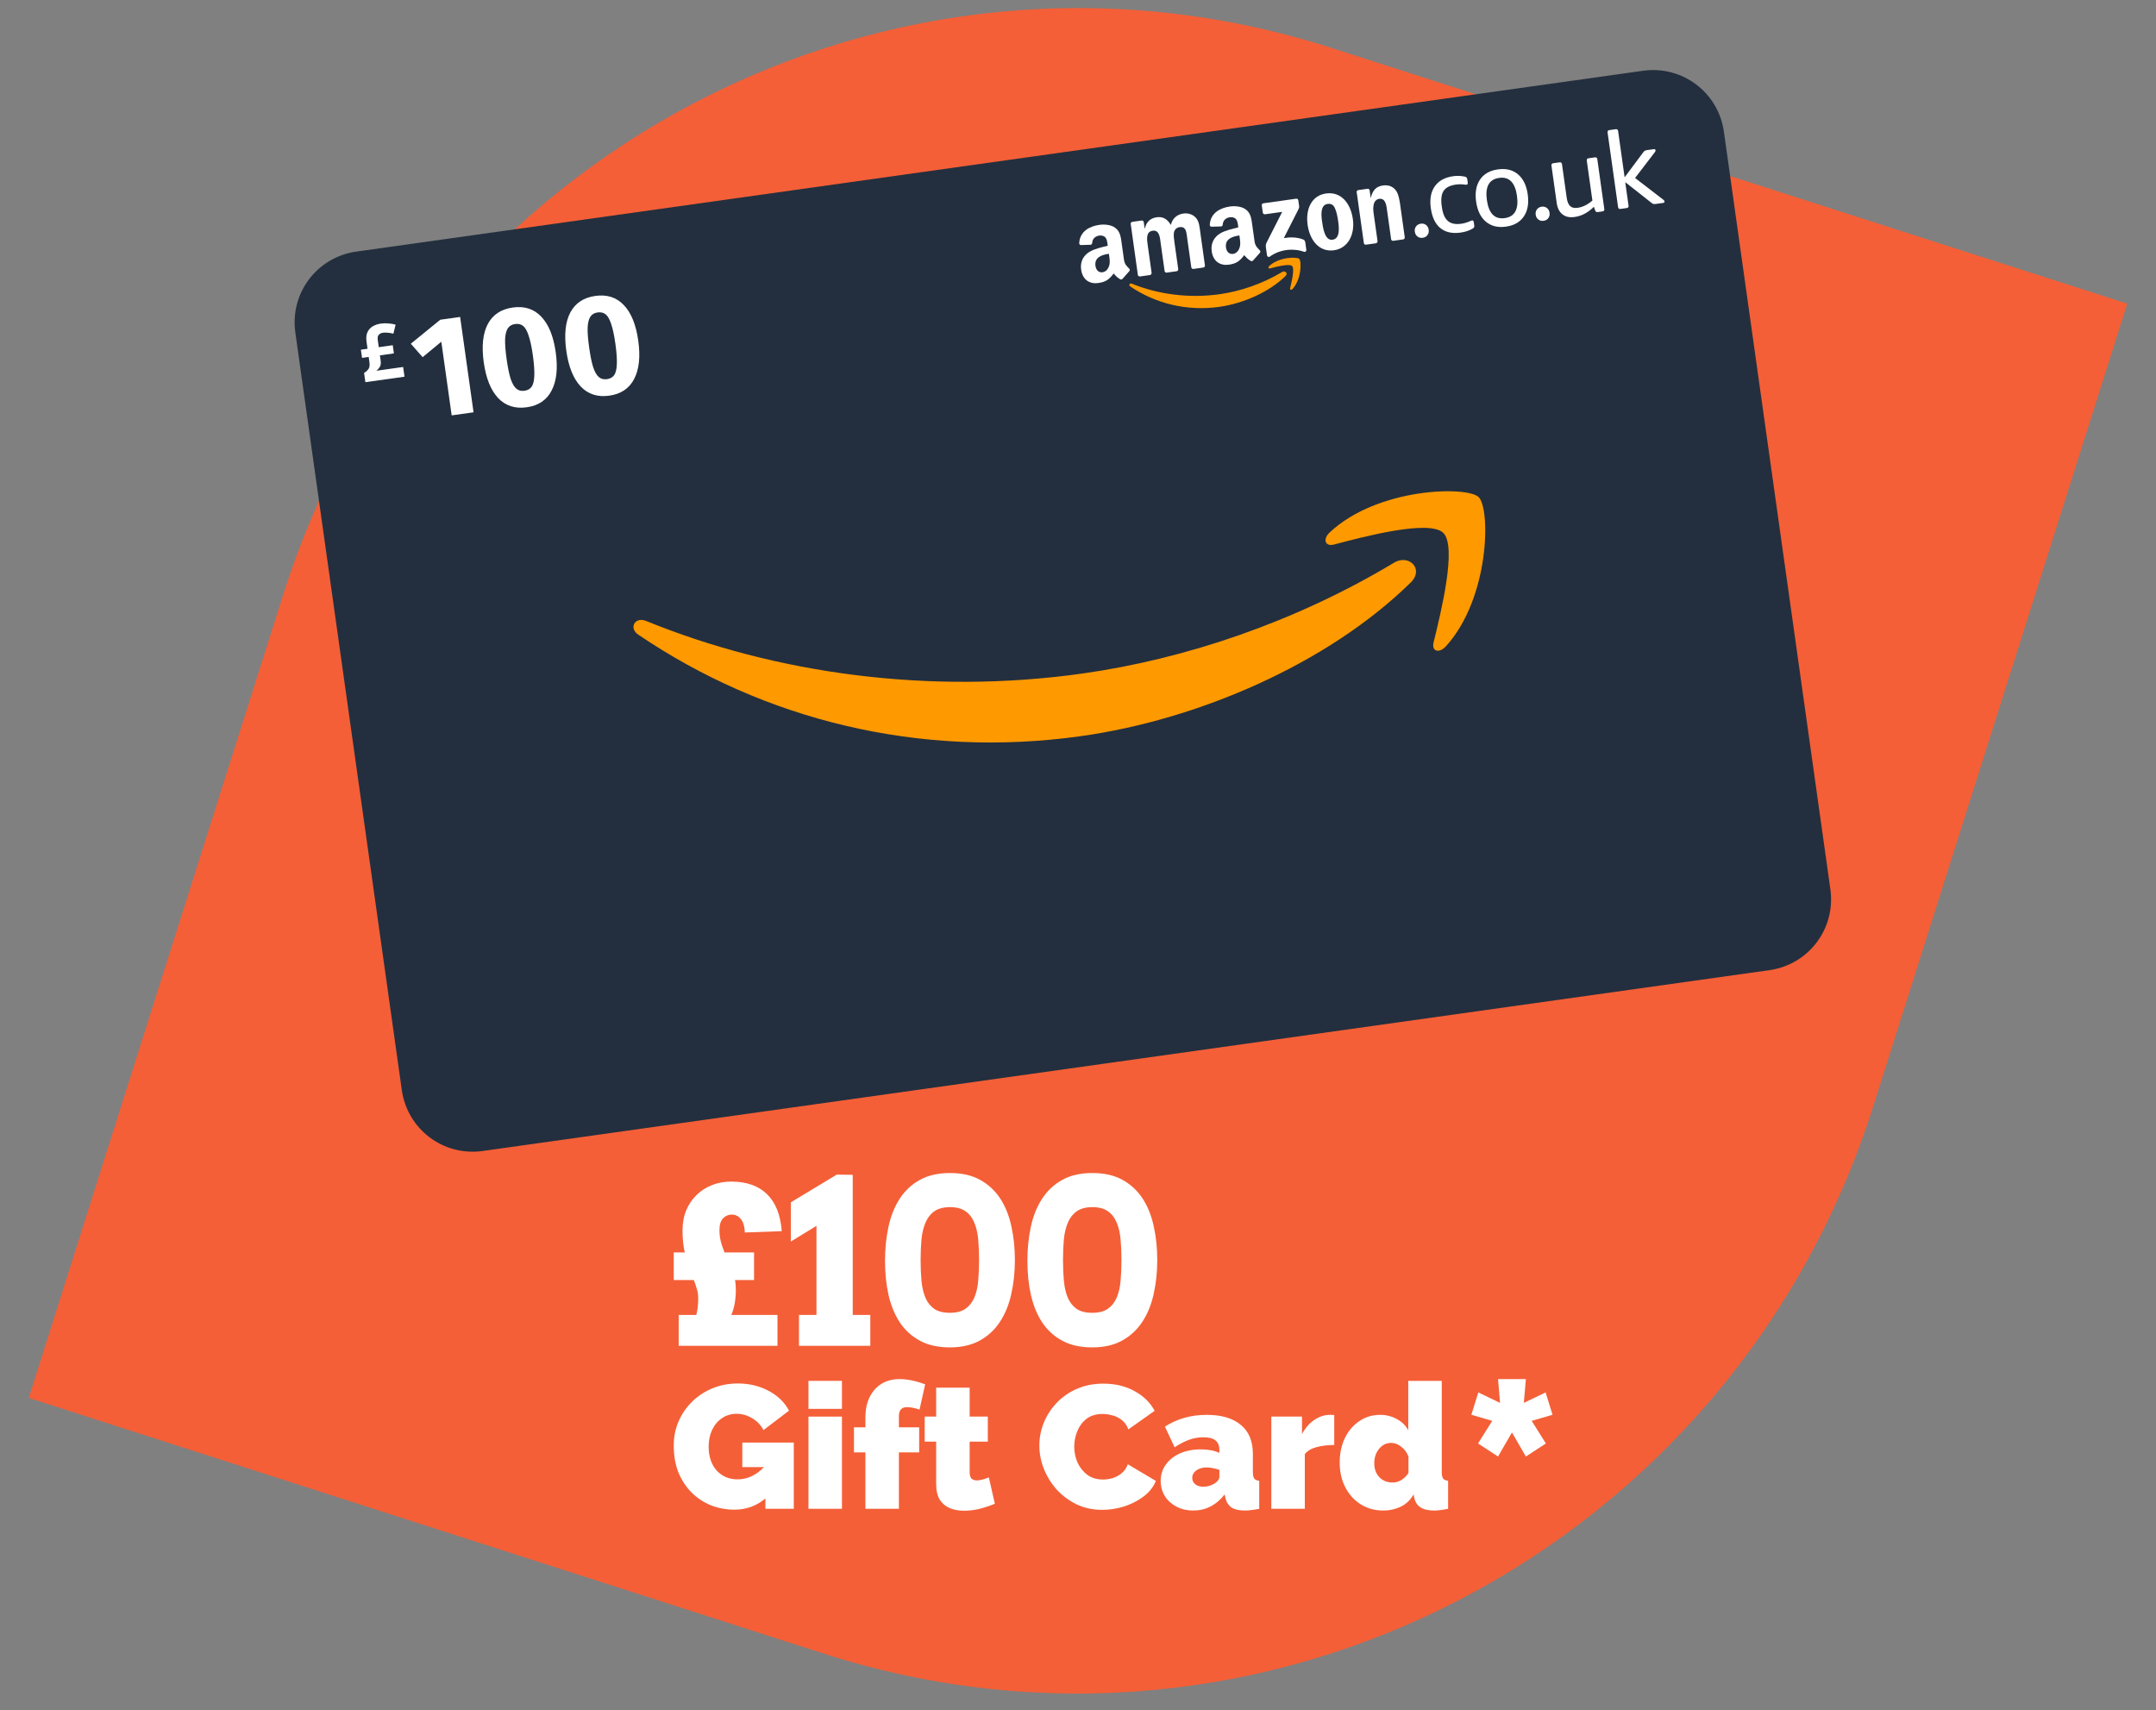<svg width="150" height="119" viewBox="0 0 150 119" fill="none" xmlns="http://www.w3.org/2000/svg">
<rect x="0" y="0" width="150" height="119" fill="#808080" stroke="none"/>
<path d="M19.697 41.398L2 97.264L57.314 115.057C87.865 124.879 120.547 107.845 130.324 76.985L148 21.129L92.665 3.346C62.134 -6.486 29.453 10.547 19.697 41.398Z" fill="#F45F37"/>
<g clip-path="url(#clip0)">
<path d="M27.958 75.87L20.543 23.107C20.177 20.389 22.048 17.907 24.761 17.509L114.336 4.92C117.054 4.555 119.536 6.425 119.934 9.138L127.349 61.901C127.714 64.62 125.844 67.101 123.131 67.499L33.556 80.088C30.838 80.454 28.356 78.583 27.958 75.87Z" fill="#232F3E"/>
<path fill-rule="evenodd" clip-rule="evenodd" d="M89.437 19.205C88.271 20.349 86.457 21.122 84.833 21.35C82.559 21.669 80.391 21.115 78.64 19.934C78.502 19.841 78.591 19.674 78.751 19.739C80.56 20.478 82.712 20.772 84.847 20.472C86.287 20.27 87.832 19.748 89.201 18.926C89.413 18.8 89.631 19.015 89.437 19.205Z" fill="#FF9900"/>
<path fill-rule="evenodd" clip-rule="evenodd" d="M89.894 18.511C89.696 18.322 88.779 18.564 88.369 18.675C88.245 18.71 88.209 18.602 88.312 18.504C88.983 17.876 90.223 17.856 90.391 18.012C90.559 18.168 90.551 19.416 89.933 20.099C89.84 20.204 89.731 20.169 89.759 20.044C89.859 19.626 90.087 18.701 89.894 18.511Z" fill="#FF9900"/>
<path fill-rule="evenodd" clip-rule="evenodd" d="M87.858 14.797L87.787 14.29C87.776 14.213 87.825 14.151 87.9 14.145L90.178 13.825C90.251 13.815 90.316 13.86 90.326 13.933L90.388 14.371C90.398 14.445 90.35 14.547 90.261 14.714L89.32 16.565C89.756 16.491 90.228 16.496 90.66 16.66C90.757 16.697 90.792 16.771 90.81 16.839L90.886 17.383C90.897 17.457 90.827 17.554 90.735 17.521C89.984 17.252 89.045 17.342 88.33 17.863C88.258 17.915 88.16 17.841 88.15 17.768L88.078 17.253C88.066 17.171 88.046 17.027 88.115 16.893L89.206 14.742L88.015 14.909C87.937 14.916 87.868 14.871 87.858 14.797Z" fill="white"/>
<path fill-rule="evenodd" clip-rule="evenodd" d="M79.997 19.139L79.306 19.236C79.24 19.241 79.18 19.2 79.166 19.135L78.667 15.58C78.657 15.511 78.71 15.445 78.784 15.435L79.43 15.344C79.5 15.338 79.56 15.38 79.573 15.445L79.638 15.907L79.651 15.905C79.755 15.431 80.045 15.178 80.47 15.118C80.904 15.057 81.203 15.228 81.463 15.65C81.567 15.177 81.918 14.915 82.327 14.857C82.618 14.816 82.953 14.89 83.183 15.133C83.446 15.401 83.462 15.841 83.516 16.225L83.832 18.471C83.842 18.54 83.788 18.606 83.715 18.616L83.023 18.714C82.953 18.719 82.892 18.669 82.883 18.604L82.618 16.718C82.597 16.567 82.557 16.193 82.504 16.055C82.417 15.821 82.252 15.777 82.052 15.805C81.884 15.829 81.724 15.964 81.68 16.154C81.635 16.343 81.681 16.642 81.709 16.842L81.974 18.727C81.984 18.797 81.931 18.863 81.857 18.873L81.166 18.97C81.096 18.976 81.035 18.926 81.025 18.861L80.76 16.975C80.705 16.579 80.688 15.985 80.197 16.053C79.698 16.124 79.799 16.689 79.857 17.102L80.122 18.988C80.124 19.063 80.07 19.129 79.997 19.139Z" fill="white"/>
<path fill-rule="evenodd" clip-rule="evenodd" d="M92.365 14.189C91.853 14.261 91.918 14.961 91.979 15.395C92.04 15.828 92.162 16.758 92.706 16.681C93.242 16.606 93.166 15.853 93.101 15.395C93.059 15.097 92.996 14.739 92.866 14.465C92.754 14.23 92.585 14.158 92.365 14.189ZM92.258 13.462C93.285 13.317 93.965 14.123 94.123 15.243C94.275 16.327 93.783 17.276 92.813 17.413C91.803 17.555 91.131 16.748 90.976 15.648C90.82 14.54 91.256 13.602 92.258 13.462Z" fill="white"/>
<path fill-rule="evenodd" clip-rule="evenodd" d="M95.719 16.929L95.028 17.026C94.958 17.032 94.897 16.982 94.888 16.917L94.388 13.358C94.382 13.292 94.433 13.235 94.507 13.225L95.149 13.135C95.211 13.13 95.265 13.164 95.285 13.216L95.362 13.759L95.374 13.758C95.498 13.244 95.739 12.972 96.218 12.905C96.528 12.861 96.847 12.929 97.086 13.209C97.306 13.47 97.374 13.948 97.422 14.292L97.736 16.529C97.737 16.591 97.686 16.649 97.621 16.658L96.925 16.756C96.859 16.761 96.803 16.718 96.787 16.662L96.516 14.732C96.461 14.343 96.426 13.768 95.948 13.836C95.78 13.859 95.64 13.992 95.587 14.178C95.52 14.409 95.538 14.627 95.572 14.869L95.841 16.783C95.846 16.853 95.793 16.919 95.719 16.929Z" fill="white"/>
<path fill-rule="evenodd" clip-rule="evenodd" d="M87.186 18.12C87.147 18.167 87.082 18.181 87.025 18.16C86.769 18 86.716 17.919 86.563 17.753C86.237 18.195 85.984 18.348 85.493 18.416C84.908 18.499 84.403 18.203 84.302 17.483C84.223 16.918 84.476 16.495 84.883 16.246C85.237 16.029 85.755 15.923 86.154 15.821L86.141 15.731C86.118 15.567 86.103 15.369 85.985 15.24C85.881 15.125 85.714 15.095 85.571 15.115C85.305 15.152 85.091 15.32 85.073 15.61C85.07 15.673 85.033 15.741 84.973 15.754L84.291 15.774C84.232 15.77 84.165 15.734 84.169 15.645C84.21 14.81 84.912 14.461 85.57 14.368C85.906 14.321 86.36 14.349 86.662 14.565C87.041 14.833 87.068 15.259 87.132 15.717L87.284 16.797C87.329 17.12 87.484 17.244 87.636 17.402C87.689 17.457 87.709 17.534 87.658 17.587C87.531 17.726 87.308 17.978 87.186 18.12ZM86.249 16.529C86.287 16.799 86.327 17.023 86.222 17.284C86.139 17.496 85.98 17.639 85.788 17.666C85.522 17.703 85.338 17.521 85.296 17.222C85.213 16.633 85.726 16.453 86.229 16.382L86.249 16.529V16.529Z" fill="white"/>
<path fill-rule="evenodd" clip-rule="evenodd" d="M78.102 19.397C78.062 19.444 77.998 19.457 77.941 19.436C77.684 19.276 77.631 19.196 77.479 19.03C77.153 19.472 76.899 19.624 76.408 19.693C75.823 19.776 75.319 19.479 75.218 18.759C75.138 18.195 75.388 17.772 75.799 17.523C76.152 17.306 76.671 17.2 77.07 17.098L77.057 17.008C77.034 16.844 77.019 16.646 76.9 16.517C76.797 16.402 76.63 16.371 76.487 16.391C76.221 16.429 76.007 16.596 75.989 16.887C75.985 16.95 75.949 17.017 75.888 17.03L75.207 17.051C75.148 17.047 75.08 17.01 75.085 16.922C75.126 16.086 75.827 15.737 76.486 15.645C76.821 15.598 77.276 15.626 77.577 15.842C77.957 16.11 77.983 16.536 78.048 16.994L78.199 18.073C78.245 18.397 78.4 18.521 78.551 18.679C78.605 18.734 78.624 18.81 78.573 18.863C78.447 19.002 78.228 19.254 78.102 19.397ZM77.169 17.805C77.207 18.075 77.247 18.299 77.142 18.56C77.059 18.772 76.9 18.915 76.707 18.942C76.442 18.98 76.257 18.797 76.215 18.498C76.133 17.909 76.645 17.729 77.148 17.658L77.169 17.805V17.805Z" fill="white"/>
<path d="M98.986 16.545C98.842 16.565 98.722 16.537 98.618 16.455C98.516 16.378 98.454 16.265 98.434 16.122C98.414 15.979 98.442 15.854 98.519 15.752C98.597 15.649 98.704 15.584 98.848 15.564C98.991 15.543 99.112 15.572 99.215 15.654C99.317 15.731 99.379 15.844 99.399 15.987C99.419 16.13 99.391 16.255 99.314 16.357C99.237 16.464 99.129 16.525 98.986 16.545Z" fill="white"/>
<path d="M101.621 16.183C101.036 16.265 100.566 16.16 100.213 15.872C99.855 15.581 99.636 15.119 99.547 14.489C99.459 13.864 99.55 13.354 99.821 12.966C100.092 12.578 100.518 12.342 101.103 12.26C101.369 12.223 101.637 12.231 101.908 12.289C101.964 12.302 102.008 12.321 102.032 12.347C102.057 12.372 102.076 12.42 102.086 12.489L102.114 12.69C102.128 12.788 102.102 12.841 102.036 12.851C102.012 12.854 101.97 12.852 101.915 12.847C101.702 12.814 101.493 12.814 101.289 12.843C100.876 12.901 100.588 13.05 100.437 13.284C100.283 13.518 100.24 13.866 100.305 14.329L100.319 14.427C100.382 14.877 100.522 15.195 100.736 15.377C100.949 15.56 101.259 15.625 101.659 15.569C101.868 15.54 102.084 15.476 102.312 15.373C102.363 15.349 102.399 15.34 102.419 15.337C102.485 15.328 102.524 15.372 102.538 15.47L102.566 15.671C102.576 15.736 102.574 15.782 102.557 15.814C102.541 15.845 102.508 15.879 102.45 15.912C102.214 16.046 101.94 16.138 101.621 16.183Z" fill="white"/>
<path d="M104.691 15.176C105.386 15.079 105.672 14.563 105.541 13.626C105.41 12.698 104.997 12.28 104.298 12.379C103.602 12.476 103.316 12.992 103.447 13.921C103.578 14.857 103.995 15.274 104.691 15.176ZM104.774 15.769C104.21 15.849 103.747 15.734 103.379 15.427C103.015 15.12 102.787 14.655 102.698 14.026C102.611 13.404 102.702 12.895 102.967 12.499C103.233 12.103 103.65 11.865 104.214 11.786C104.779 11.706 105.241 11.82 105.61 12.127C105.974 12.435 106.202 12.899 106.289 13.521C106.378 14.151 106.287 14.66 106.021 15.056C105.752 15.453 105.339 15.69 104.774 15.769Z" fill="white"/>
<path d="M107.395 15.363C107.252 15.383 107.131 15.355 107.028 15.273C106.925 15.196 106.863 15.084 106.843 14.94C106.823 14.797 106.851 14.672 106.929 14.57C107.006 14.467 107.114 14.402 107.257 14.382C107.4 14.362 107.521 14.39 107.624 14.472C107.727 14.549 107.788 14.662 107.808 14.805C107.829 14.948 107.8 15.073 107.723 15.175C107.646 15.282 107.538 15.343 107.395 15.363Z" fill="white"/>
<path d="M109.556 15.097C109.204 15.147 108.92 15.087 108.704 14.913C108.488 14.743 108.354 14.474 108.304 14.114L107.94 11.525C107.926 11.427 107.968 11.37 108.066 11.357L108.504 11.295C108.602 11.281 108.658 11.324 108.672 11.422L109.003 13.774C109.04 14.04 109.121 14.228 109.241 14.341C109.361 14.453 109.537 14.491 109.762 14.459C110.118 14.409 110.461 14.24 110.788 13.952L110.398 11.179C110.384 11.081 110.426 11.025 110.525 11.011L110.962 10.95C111.06 10.936 111.116 10.978 111.13 11.076L111.617 14.541C111.631 14.639 111.589 14.695 111.491 14.709L111.172 14.754C111.122 14.76 111.084 14.757 111.053 14.741C111.021 14.725 111 14.69 110.98 14.639L110.891 14.388C110.489 14.791 110.042 15.029 109.556 15.097Z" fill="white"/>
<path d="M112.743 14.537C112.644 14.551 112.588 14.508 112.575 14.41L111.845 9.22C111.831 9.122 111.874 9.066 111.972 9.052L112.409 8.99C112.508 8.977 112.563 9.019 112.577 9.117L113.03 12.336L114.339 10.579C114.374 10.533 114.407 10.503 114.442 10.486C114.477 10.468 114.525 10.453 114.582 10.445L115.057 10.379C115.131 10.368 115.171 10.392 115.18 10.453C115.186 10.494 115.171 10.534 115.139 10.58L113.758 12.384L115.732 13.904C115.778 13.939 115.8 13.974 115.806 14.015C115.814 14.076 115.782 14.11 115.708 14.12L115.188 14.193C115.074 14.209 114.983 14.188 114.916 14.127L113.073 12.676L113.303 14.308C113.316 14.406 113.274 14.462 113.176 14.476L112.743 14.537V14.537Z" fill="white"/>
<path fill-rule="evenodd" clip-rule="evenodd" d="M98.144 40.534C92.345 46.221 83.315 50.08 75.229 51.216C63.899 52.809 53.118 50.057 44.415 44.164C43.726 43.711 44.165 42.886 44.952 43.205C53.961 46.881 64.675 48.358 75.305 46.864C82.488 45.854 90.164 43.257 96.99 39.149C98.021 38.532 99.109 39.593 98.144 40.534Z" fill="#FF9900"/>
<path fill-rule="evenodd" clip-rule="evenodd" d="M100.411 37.075C99.432 36.132 94.864 37.345 92.809 37.889C92.185 38.051 92.009 37.509 92.522 37.036C95.867 33.914 102.05 33.812 102.868 34.581C103.707 35.364 103.663 41.577 100.602 44.964C100.125 45.486 99.585 45.328 99.739 44.702C100.245 42.633 101.386 38.018 100.411 37.075Z" fill="#FF9900"/>
<path d="M26.485 22.517C26.677 22.49 26.86 22.486 27.037 22.505C27.216 22.519 27.379 22.547 27.525 22.588L27.37 23.217C27.242 23.184 27.116 23.162 26.992 23.151C26.867 23.136 26.749 23.136 26.639 23.151C26.526 23.167 26.431 23.215 26.356 23.294C26.283 23.369 26.259 23.49 26.282 23.657L26.352 24.157L27.325 24.02L27.405 24.589L26.432 24.726L26.485 25.098C26.511 25.286 26.488 25.434 26.417 25.541C26.345 25.649 26.267 25.734 26.182 25.797L28.048 25.534L28.143 26.21L25.42 26.592L25.33 25.949C25.466 25.865 25.569 25.772 25.638 25.672C25.71 25.568 25.732 25.415 25.704 25.213L25.651 24.836L25.188 24.901L25.108 24.332L25.571 24.267L25.5 23.762C25.463 23.499 25.485 23.283 25.566 23.112C25.646 22.938 25.766 22.804 25.927 22.709C26.09 22.61 26.276 22.546 26.485 22.517Z" fill="white"/>
<path d="M32.013 22.052L32.946 28.688L31.424 28.902L30.704 23.777L29.404 24.851L28.581 23.916L30.629 22.247L32.013 22.052Z" fill="white"/>
<path d="M35.674 21.397C36.485 21.283 37.145 21.494 37.654 22.03C38.17 22.565 38.507 23.392 38.664 24.511C38.82 25.623 38.725 26.511 38.377 27.174C38.037 27.835 37.461 28.224 36.649 28.337C35.838 28.452 35.173 28.238 34.657 27.697C34.147 27.154 33.814 26.327 33.657 25.214C33.5 24.095 33.592 23.208 33.934 22.553C34.282 21.896 34.862 21.511 35.674 21.397ZM35.835 22.546C35.613 22.577 35.446 22.674 35.335 22.836C35.225 22.999 35.16 23.251 35.142 23.594C35.13 23.936 35.165 24.402 35.248 24.991C35.331 25.58 35.425 26.04 35.532 26.372C35.644 26.697 35.776 26.922 35.927 27.047C36.078 27.173 36.265 27.22 36.488 27.189C36.71 27.158 36.877 27.064 36.989 26.908C37.099 26.746 37.161 26.494 37.173 26.152C37.19 25.802 37.157 25.33 37.074 24.734C36.99 24.139 36.892 23.679 36.779 23.354C36.673 23.022 36.544 22.797 36.394 22.677C36.244 22.558 36.058 22.515 35.835 22.546Z" fill="white"/>
<path d="M41.416 20.59C42.227 20.476 42.888 20.687 43.397 21.223C43.912 21.758 44.249 22.585 44.406 23.704C44.562 24.816 44.467 25.704 44.12 26.367C43.779 27.029 43.203 27.416 42.391 27.53C41.58 27.645 40.916 27.431 40.399 26.89C39.889 26.347 39.556 25.52 39.4 24.407C39.242 23.288 39.335 22.401 39.676 21.746C40.025 21.09 40.604 20.704 41.416 20.59ZM41.577 21.739C41.355 21.77 41.188 21.867 41.078 22.029C40.967 22.192 40.902 22.444 40.884 22.787C40.872 23.129 40.907 23.595 40.99 24.184C41.073 24.773 41.167 25.233 41.274 25.565C41.386 25.89 41.518 26.115 41.669 26.241C41.821 26.366 42.007 26.413 42.23 26.382C42.452 26.351 42.619 26.257 42.731 26.101C42.842 25.939 42.903 25.687 42.915 25.345C42.932 24.995 42.9 24.523 42.816 23.927C42.732 23.332 42.634 22.872 42.522 22.547C42.415 22.215 42.286 21.989 42.136 21.87C41.986 21.752 41.8 21.708 41.577 21.739Z" fill="white"/>
</g>
<path d="M46.875 87.143H47.639C47.593 86.918 47.555 86.683 47.525 86.438C47.499 86.187 47.486 85.913 47.486 85.615C47.486 85.092 47.573 84.622 47.746 84.204C47.925 83.786 48.167 83.431 48.472 83.138C48.778 82.84 49.135 82.613 49.543 82.456C49.955 82.294 50.396 82.213 50.865 82.213C51.93 82.213 52.761 82.503 53.357 83.083C53.958 83.663 54.302 84.523 54.389 85.662L51.82 85.756C51.805 85.338 51.713 85.027 51.545 84.823C51.382 84.614 51.171 84.51 50.911 84.51C50.676 84.51 50.475 84.596 50.307 84.768C50.139 84.941 50.055 85.218 50.055 85.599C50.055 85.761 50.068 85.931 50.093 86.109C50.124 86.286 50.164 86.456 50.215 86.618C50.271 86.775 50.335 86.95 50.406 87.143H52.462V89.063H51.14C51.176 89.267 51.194 89.481 51.194 89.706C51.199 89.925 51.189 90.142 51.163 90.356C51.143 90.571 51.107 90.777 51.056 90.976C51.005 91.169 50.947 91.341 50.88 91.493H54.091V93.64H47.219V91.493H48.442C48.518 91.211 48.562 90.902 48.572 90.568C48.587 90.234 48.567 89.972 48.511 89.784C48.455 89.596 48.411 89.455 48.381 89.361C48.35 89.262 48.315 89.162 48.274 89.063H46.875V87.143Z" fill="white"/>
<path d="M55.589 91.493H56.804V85.293L55.023 86.383V83.655L58.218 81.727L59.327 81.743V91.493H60.55V93.64H55.589V91.493Z" fill="white"/>
<path d="M66.084 93.75C65.268 93.75 64.575 93.596 64.004 93.288C63.434 92.979 62.967 92.556 62.606 92.018C62.249 91.475 61.986 90.837 61.818 90.106C61.655 89.369 61.574 88.577 61.574 87.731C61.574 86.895 61.653 86.109 61.811 85.372C61.969 84.63 62.226 83.982 62.583 83.428C62.939 82.869 63.406 82.427 63.981 82.104C64.557 81.78 65.263 81.618 66.099 81.618C66.924 81.618 67.622 81.777 68.193 82.096C68.769 82.415 69.235 82.848 69.592 83.397C69.949 83.945 70.206 84.588 70.364 85.325C70.527 86.056 70.609 86.837 70.609 87.668C70.609 88.509 70.525 89.301 70.356 90.043C70.193 90.78 69.931 91.422 69.569 91.971C69.212 92.52 68.746 92.953 68.17 93.272C67.594 93.591 66.899 93.75 66.084 93.75ZM66.084 91.344C66.537 91.344 66.896 91.252 67.161 91.07C67.431 90.882 67.638 90.626 67.78 90.302C67.923 89.972 68.015 89.583 68.056 89.134C68.096 88.684 68.117 88.196 68.117 87.668C68.117 87.151 68.096 86.67 68.056 86.226C68.015 85.777 67.923 85.388 67.78 85.058C67.643 84.724 67.439 84.463 67.169 84.275C66.904 84.087 66.547 83.992 66.099 83.992C65.645 83.992 65.284 84.087 65.013 84.275C64.743 84.463 64.537 84.724 64.394 85.058C64.252 85.388 64.157 85.777 64.111 86.226C64.071 86.67 64.05 87.151 64.05 87.668C64.05 88.196 64.071 88.684 64.111 89.134C64.157 89.583 64.249 89.972 64.387 90.302C64.529 90.626 64.733 90.882 64.998 91.07C65.268 91.252 65.63 91.344 66.084 91.344Z" fill="white"/>
<path d="M75.99 93.75C75.174 93.75 74.481 93.596 73.911 93.288C73.34 92.979 72.874 92.556 72.512 92.018C72.155 91.475 71.893 90.837 71.725 90.106C71.561 89.369 71.48 88.577 71.48 87.731C71.48 86.895 71.559 86.109 71.717 85.372C71.875 84.63 72.132 83.982 72.489 83.428C72.846 82.869 73.312 82.427 73.888 82.104C74.463 81.78 75.169 81.618 76.005 81.618C76.831 81.618 77.529 81.777 78.099 82.096C78.675 82.415 79.141 82.848 79.498 83.397C79.855 83.945 80.112 84.588 80.27 85.325C80.433 86.056 80.515 86.837 80.515 87.668C80.515 88.509 80.431 89.301 80.263 90.043C80.099 90.78 79.837 91.422 79.475 91.971C79.118 92.52 78.652 92.953 78.076 93.272C77.501 93.591 76.805 93.75 75.99 93.75ZM75.99 91.344C76.443 91.344 76.802 91.252 77.067 91.07C77.338 90.882 77.544 90.626 77.687 90.302C77.829 89.972 77.921 89.583 77.962 89.134C78.002 88.684 78.023 88.196 78.023 87.668C78.023 87.151 78.002 86.67 77.962 86.226C77.921 85.777 77.829 85.388 77.687 85.058C77.549 84.724 77.345 84.463 77.075 84.275C76.81 84.087 76.453 83.992 76.005 83.992C75.551 83.992 75.19 84.087 74.919 84.275C74.65 84.463 74.443 84.724 74.3 85.058C74.158 85.388 74.064 85.777 74.018 86.226C73.977 86.67 73.956 87.151 73.956 87.668C73.956 88.196 73.977 88.684 74.018 89.134C74.064 89.583 74.155 89.972 74.293 90.302C74.436 90.626 74.639 90.882 74.904 91.07C75.174 91.252 75.536 91.344 75.99 91.344Z" fill="white"/>
<path d="M102.831 100.435L103.819 98.862L102.367 98.438L102.851 96.884L104.364 97.611L104.223 95.956H106.16L106.019 97.611L107.532 96.884L108.016 98.438L106.564 98.862L107.552 100.435L106.16 101.343L105.192 99.669L104.223 101.343L102.831 100.435Z" fill="white"/>
<path d="M51.106 105.041C50.542 105.041 50.002 104.944 49.487 104.749C48.98 104.546 48.531 104.253 48.138 103.871C47.746 103.48 47.435 103.013 47.206 102.468C46.985 101.915 46.875 101.285 46.875 100.578C46.875 99.968 46.989 99.403 47.218 98.883C47.447 98.362 47.762 97.907 48.163 97.517C48.571 97.119 49.046 96.81 49.585 96.59C50.125 96.371 50.709 96.261 51.339 96.261C52.124 96.261 52.835 96.432 53.473 96.773C54.11 97.106 54.584 97.566 54.895 98.151L53.117 99.505C52.945 99.163 52.688 98.891 52.344 98.688C52.001 98.476 51.637 98.371 51.253 98.371C50.877 98.371 50.542 98.468 50.247 98.663C49.953 98.858 49.72 99.131 49.548 99.48C49.385 99.822 49.303 100.216 49.303 100.663C49.303 101.338 49.487 101.887 49.855 102.31C50.231 102.724 50.717 102.932 51.314 102.932C51.993 102.932 52.606 102.647 53.154 102.078H51.645V100.371H55.226V104.981H53.252V104.261C52.63 104.781 51.915 105.041 51.106 105.041Z" fill="white"/>
<path d="M56.247 98.029V96.078H58.577V98.029H56.247ZM56.247 104.981V98.566H58.577V104.981H56.247Z" fill="white"/>
<path d="M60.21 104.981V101.054H59.413V99.31H60.21V98.615C60.21 98.078 60.308 97.61 60.504 97.212C60.7 96.814 60.974 96.505 61.326 96.285C61.685 96.066 62.102 95.956 62.577 95.956C63.124 95.956 63.721 96.078 64.367 96.322L63.975 98.078C63.844 98.029 63.697 97.989 63.533 97.956C63.37 97.924 63.227 97.907 63.104 97.907C62.728 97.907 62.54 98.115 62.54 98.529V99.31H63.95V101.054H62.54V104.981H60.21Z" fill="white"/>
<path d="M69.215 104.627C68.888 104.765 68.537 104.883 68.16 104.981C67.793 105.07 67.429 105.115 67.069 105.115C66.718 105.115 66.395 105.058 66.1 104.944C65.806 104.822 65.569 104.627 65.389 104.359C65.217 104.082 65.132 103.712 65.132 103.249V100.31H64.334V98.566H65.132V96.553H67.462V98.566H68.725V100.31H67.462V102.432C67.462 102.643 67.507 102.793 67.596 102.883C67.686 102.964 67.809 103.005 67.964 103.005C68.079 103.005 68.21 102.985 68.357 102.944C68.504 102.903 68.651 102.854 68.798 102.798L69.215 104.627Z" fill="white"/>
<path d="M72.311 100.578C72.311 100.05 72.409 99.533 72.605 99.029C72.81 98.517 73.104 98.053 73.488 97.639C73.873 97.224 74.339 96.895 74.886 96.651C75.442 96.399 76.068 96.273 76.763 96.273C77.597 96.273 78.324 96.448 78.945 96.797C79.567 97.139 80.029 97.594 80.331 98.163L78.504 99.456C78.398 99.171 78.242 98.952 78.038 98.797C77.842 98.643 77.625 98.537 77.388 98.48C77.159 98.415 76.934 98.383 76.714 98.383C76.256 98.383 75.88 98.497 75.585 98.724C75.299 98.952 75.087 99.241 74.948 99.59C74.809 99.932 74.739 100.285 74.739 100.651C74.739 101.05 74.817 101.424 74.972 101.773C75.136 102.123 75.365 102.407 75.659 102.627C75.961 102.838 76.321 102.944 76.738 102.944C76.959 102.944 77.184 102.911 77.413 102.846C77.641 102.773 77.85 102.659 78.038 102.505C78.226 102.35 78.369 102.143 78.467 101.883L80.417 103.041C80.245 103.464 79.959 103.826 79.559 104.127C79.158 104.428 78.704 104.659 78.197 104.822C77.691 104.976 77.188 105.054 76.689 105.054C76.043 105.054 75.451 104.928 74.911 104.676C74.379 104.415 73.918 104.074 73.525 103.651C73.141 103.22 72.843 102.741 72.63 102.212C72.417 101.676 72.311 101.131 72.311 100.578Z" fill="white"/>
<path d="M80.753 103.041C80.753 102.611 80.872 102.232 81.109 101.907C81.346 101.574 81.673 101.314 82.09 101.127C82.515 100.94 82.997 100.846 83.537 100.846C84.06 100.846 84.493 100.928 84.837 101.09V100.895C84.837 100.594 84.747 100.371 84.567 100.224C84.395 100.078 84.113 100.005 83.721 100.005C83.361 100.005 83.022 100.066 82.703 100.188C82.392 100.302 82.065 100.472 81.722 100.7L81.047 99.261C81.898 98.716 82.867 98.444 83.954 98.444C84.976 98.444 85.765 98.675 86.321 99.139C86.885 99.594 87.167 100.273 87.167 101.176V102.419C87.167 102.639 87.199 102.793 87.265 102.883C87.33 102.964 87.445 103.013 87.608 103.029V104.981C87.42 105.021 87.24 105.05 87.069 105.066C86.905 105.09 86.758 105.102 86.627 105.102C86.21 105.102 85.891 105.029 85.671 104.883C85.458 104.728 85.319 104.505 85.254 104.212L85.205 103.98C84.616 104.728 83.884 105.102 83.01 105.102C82.584 105.102 82.2 105.013 81.857 104.834C81.513 104.655 81.244 104.411 81.047 104.102C80.851 103.785 80.753 103.432 80.753 103.041ZM84.53 103.2C84.734 103.062 84.837 102.911 84.837 102.749V102.273C84.706 102.224 84.555 102.184 84.383 102.151C84.219 102.119 84.072 102.102 83.942 102.102C83.664 102.102 83.427 102.172 83.23 102.31C83.042 102.448 82.948 102.623 82.948 102.834C82.948 103.013 83.018 103.159 83.157 103.273C83.304 103.387 83.488 103.444 83.709 103.444C84.011 103.444 84.285 103.363 84.53 103.2Z" fill="white"/>
<path d="M92.828 100.541C92.378 100.541 91.969 100.59 91.602 100.688C91.234 100.785 90.96 100.948 90.78 101.176V104.981H88.45V98.566H90.584V99.785C90.813 99.354 91.099 99.025 91.442 98.797C91.785 98.562 92.149 98.444 92.534 98.444C92.689 98.444 92.787 98.448 92.828 98.456V100.541Z" fill="white"/>
<path d="M93.208 101.761C93.208 101.127 93.327 100.562 93.564 100.066C93.809 99.562 94.144 99.167 94.569 98.883C94.995 98.59 95.481 98.444 96.029 98.444C96.446 98.444 96.83 98.541 97.181 98.737C97.533 98.924 97.799 99.184 97.978 99.517V96.078H100.308V102.419C100.308 102.639 100.341 102.793 100.407 102.883C100.472 102.964 100.586 103.013 100.75 103.029V104.981C100.349 105.062 100.022 105.102 99.769 105.102C98.976 105.102 98.518 104.806 98.395 104.212L98.346 103.98C98.126 104.371 97.827 104.655 97.451 104.834C97.075 105.013 96.674 105.102 96.249 105.102C95.661 105.102 95.138 104.96 94.68 104.676C94.222 104.391 93.862 103.997 93.601 103.493C93.339 102.989 93.208 102.411 93.208 101.761ZM97.991 102.493V101.346C97.885 101.062 97.717 100.834 97.488 100.663C97.267 100.484 97.034 100.395 96.789 100.395C96.454 100.395 96.172 100.533 95.943 100.81C95.722 101.086 95.612 101.419 95.612 101.81C95.612 102.208 95.73 102.533 95.967 102.785C96.204 103.029 96.511 103.151 96.887 103.151C97.32 103.151 97.688 102.932 97.991 102.493Z" fill="white"/>
<defs>
<clipPath id="clip0">
<rect width="100.368" height="63.194" fill="white" transform="translate(19.853 18.199) rotate(-8)"/>
</clipPath>
</defs>
</svg>
